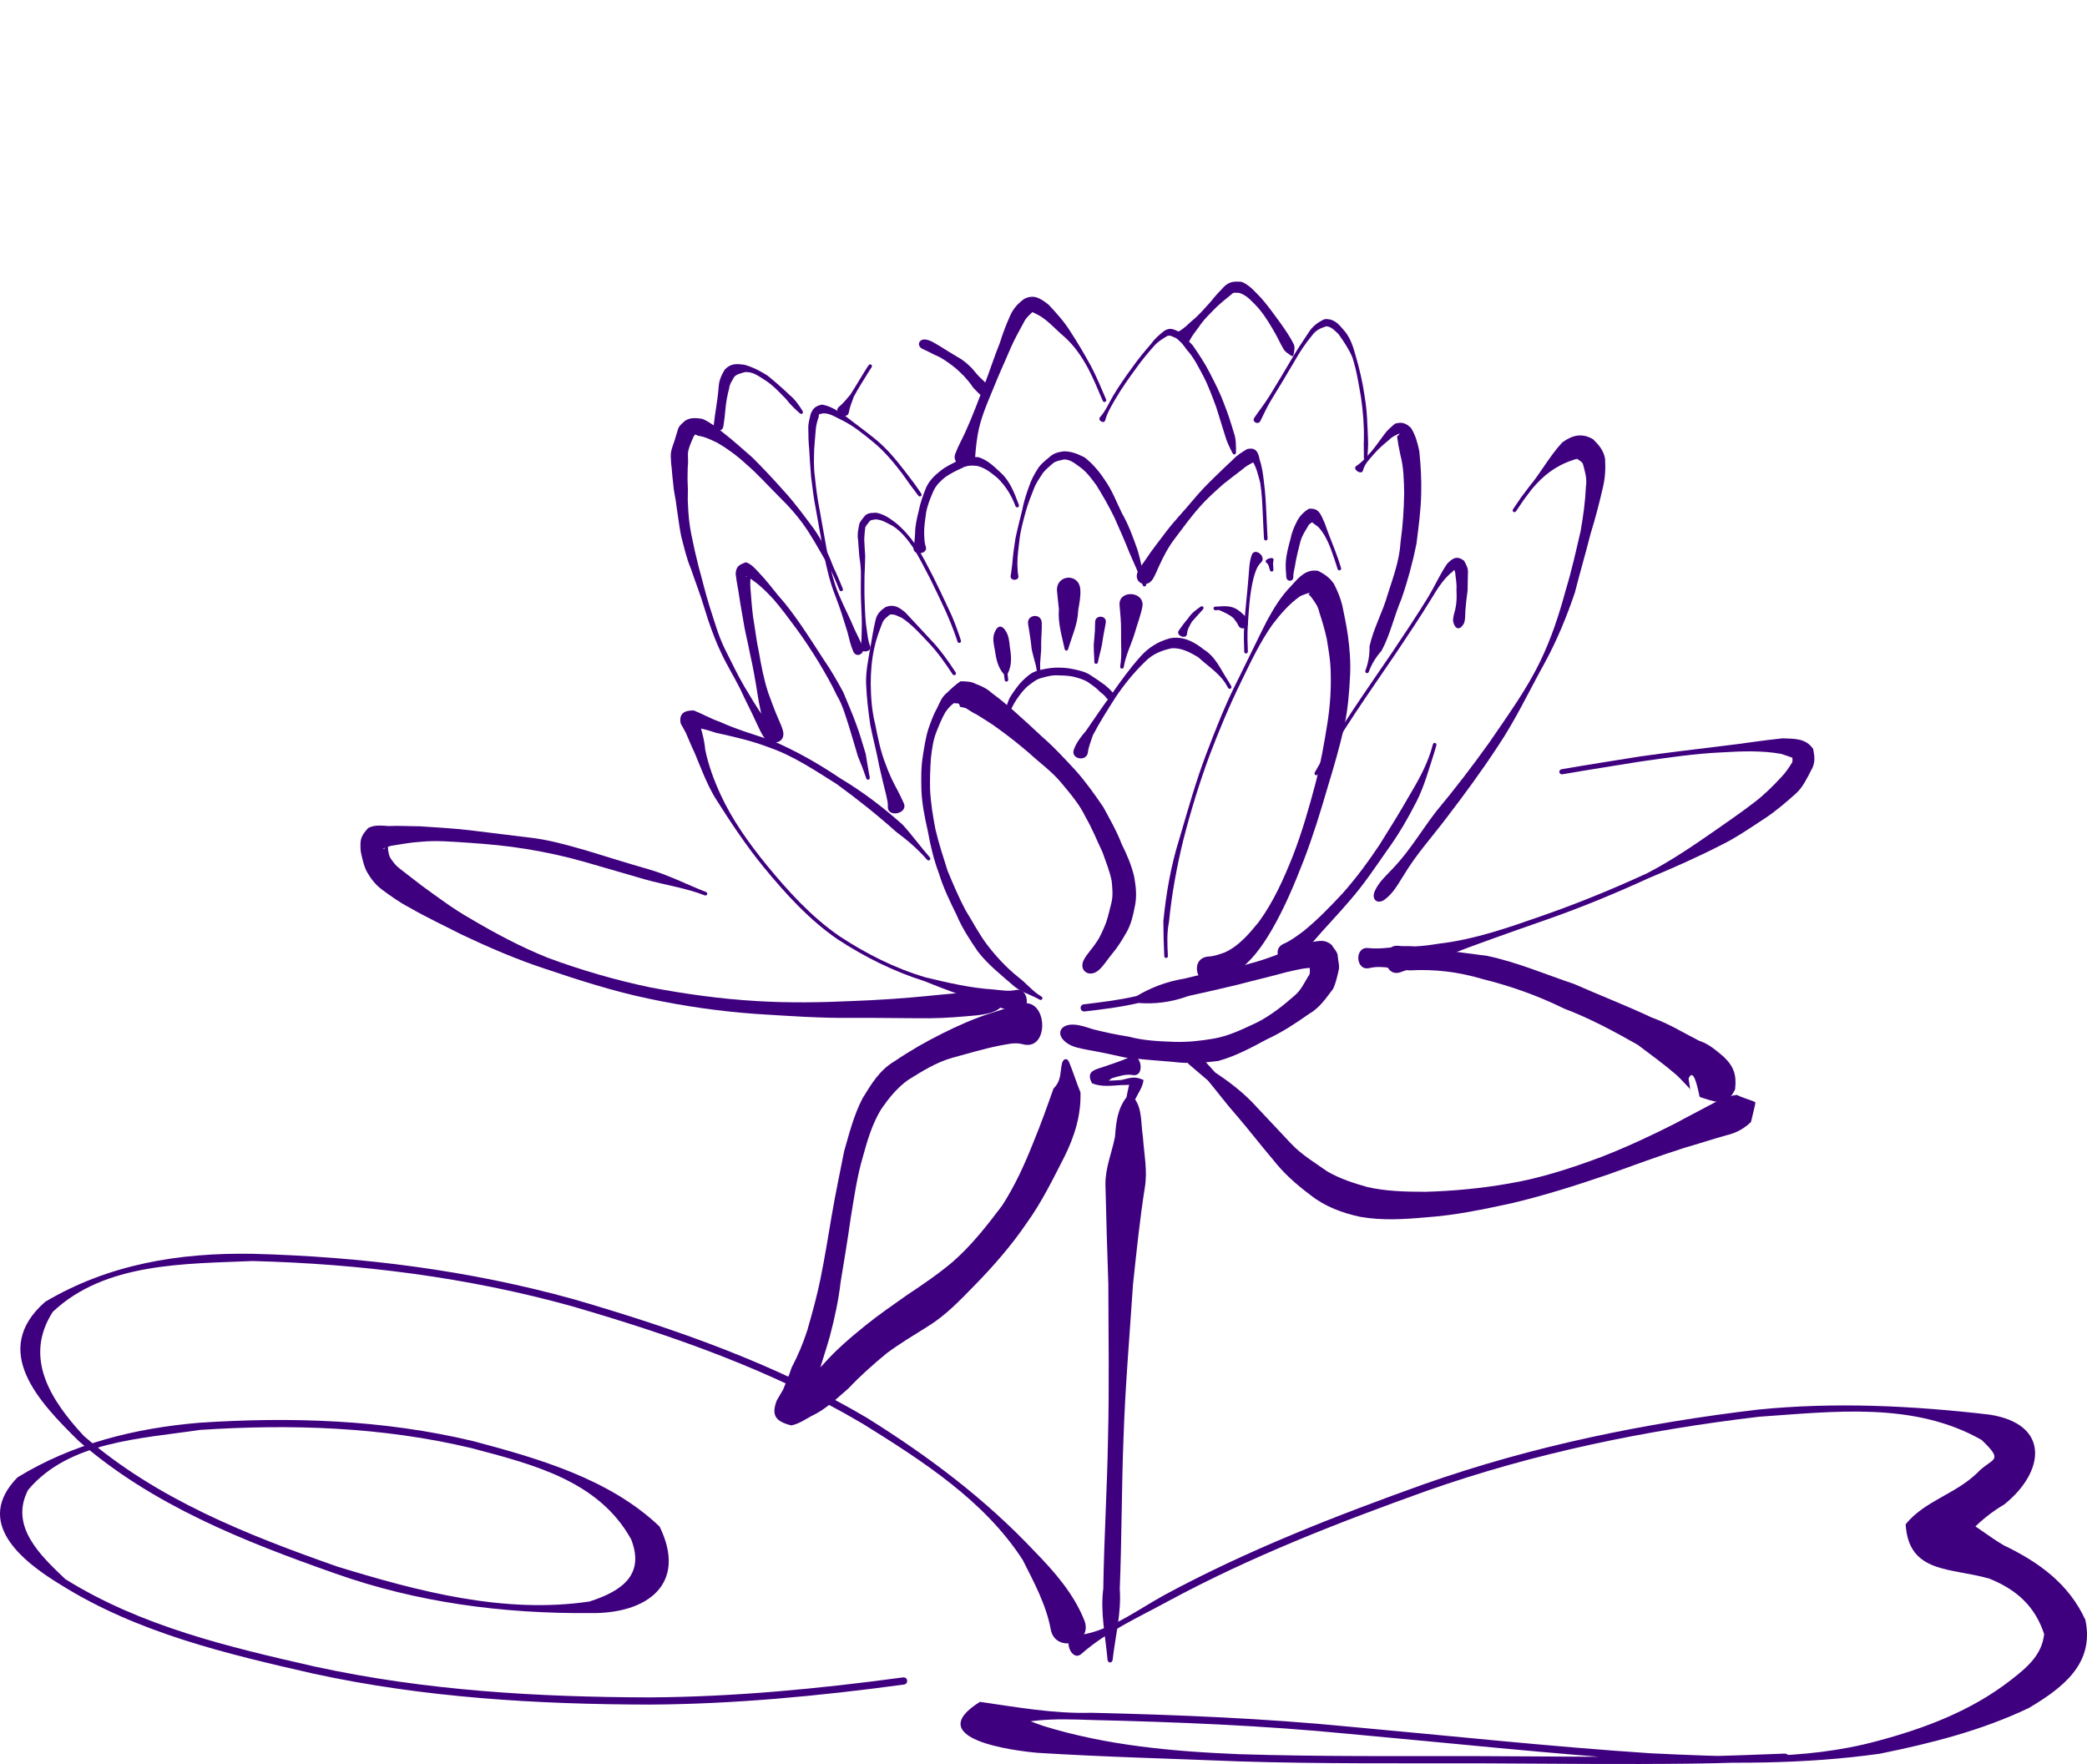 <?xml version="1.0"?><svg width="827.586" height="699.475" xmlns="http://www.w3.org/2000/svg">
 <g>
  <title>Layer 1</title>
  <path id="path2637" d="m405.526,414.057c-3.176,-0.871 -6.353,0.103 -9.532,0.634c-6.187,1.252 -12.217,3.098 -18.306,4.735c-6.473,1.817 -12.068,5.382 -17.73,8.897c-4.366,3.198 -7.591,7.212 -10.588,11.599c-3.478,5.712 -5.39,12.164 -7.147,18.567c-2.374,8.005 -3.526,16.305 -4.887,24.529c-1.166,8.467 -2.618,16.876 -3.983,25.303c-0.846,7.305 -2.412,14.468 -4.28,21.57c-1.569,5.547 -3.45,11.003 -5.024,16.558c-1.393,2.964 -2.655,6.022 -3.966,8.941c-0.573,1.818 -1.485,3.524 -2.221,5.207c1.819,-4.477 -0.651,-6.171 -5.286,-7.528c-0.235,0.579 2.403,-1.202 3.116,-1.559c3.825,-3.471 7.584,-7.001 11.046,-10.827c4.93,-5.556 10.617,-10.386 16.378,-15.048c5.303,-4.283 10.953,-8.158 16.507,-12.087c6.233,-4.124 12.406,-8.339 18.135,-13.157c7.539,-6.605 13.629,-14.392 19.629,-22.345c5.038,-7.791 8.856,-16.183 12.272,-24.778c2.952,-7.117 5.539,-14.368 8.101,-21.631c3.239,-3.192 2.542,-6.532 3.372,-9.978c0.473,-1.965 2.046,-2.331 2.819,-0.465l0,0c1.603,3.868 2.84,7.956 4.503,11.955c0.273,9.166 -2.378,17.556 -6.468,25.725c-4.565,8.911 -8.989,17.99 -14.87,26.123c-6.031,8.875 -13.167,17.047 -20.668,24.708c-5.756,5.905 -11.457,11.912 -18.538,16.26c-5.471,3.416 -11.017,6.747 -16.225,10.585c-5.334,4.404 -10.472,8.925 -15.208,13.962c-4.642,3.977 -9.016,8.389 -14.705,10.974c-2.549,1.446 -5.103,3.17 -8.002,3.725c-6.476,-1.612 -7.894,-4.145 -5.769,-9.859c0.782,-1.338 1.637,-2.863 2.495,-4.269c1.126,-2.844 2.479,-5.724 3.383,-8.722c2.529,-4.83 4.628,-9.787 6.29,-14.986c1.937,-6.806 3.856,-13.604 5.239,-20.548c1.67,-8.321 3.048,-16.692 4.446,-25.067c1.446,-8.458 3.223,-16.841 4.881,-25.256c2.047,-7.129 3.844,-14.314 7.28,-20.943c3.464,-5.689 6.811,-11.316 12.751,-14.771c6.102,-4.144 12.432,-7.766 19.041,-11.052c6.079,-3.053 12.264,-5.795 18.757,-7.879c4.023,-1.355 8.084,-2.568 12.153,-3.757c10.843,-3.166 11.703,18.942 0.809,15.955z" stroke-width="1px" fill-rule="nonzero" fill="#3f007f"/>
  <path id="path2639" d="m425.735,406.285c2.568,0.103 5.131,1.046 7.614,1.826c4.735,1.226 9.489,2.198 14.321,2.966c5.825,1.563 11.878,1.824 17.847,2.044c5.37,0.177 10.595,-0.386 15.853,-1.299c6.194,-1.067 11.787,-3.92 17.427,-6.556c5.349,-2.814 9.99,-6.45 14.488,-10.425c2.558,-2.093 3.904,-5.068 5.463,-7.668c1.093,-1.109 0.481,-2.553 0.701,-3.72c-0.024,-0.502 -0.202,-0.828 -0.321,-1.32c-0.188,-0.368 0.279,0.777 0.419,1.166c0.524,0.309 1.172,0.328 1.758,0.492c-3.701,-0.172 -7.471,0.887 -11.1,1.675c-6.527,1.806 -13.125,3.322 -19.676,5.066c-6.414,1.517 -12.824,3.02 -19.266,4.408c-6.658,2.454 -13.213,3.263 -19.845,2.78c-6.992,1.642 -14.12,2.498 -21.24,3.343c-2.007,0.239 -2.325,-2.601 -0.318,-2.839l0,0c7.01,-0.832 14.03,-1.672 20.915,-3.288c5.603,-3.335 11.9,-5.746 18.794,-6.872c6.401,-1.626 12.873,-2.862 19.343,-4.239c6.469,-1.504 12.799,-3.336 18.956,-5.845c4.044,-1.55 8.11,-3.041 12.201,-4.414c3.217,-0.469 5.249,-1.179 8.042,1.142c0.818,1.524 2.45,2.816 2.383,4.699c0.144,1.618 0.676,3.202 0.436,4.899c-0.604,2.662 -1.139,5.339 -2.323,7.825c-2.801,3.674 -5.308,7.517 -9.465,9.874c-5.349,3.766 -10.836,7.391 -16.8,10.126c-6.208,3.335 -12.453,6.701 -19.288,8.577c-5.97,0.768 -11.908,1.136 -17.919,0.351c-6.299,-0.483 -12.65,-1.021 -18.967,-1.719c-4.878,-1.103 -9.755,-2.15 -14.685,-3.005c-3.001,-0.641 -6.055,-0.992 -8.586,-2.864c-4.393,-3.249 -2.621,-7.405 2.838,-7.186z" stroke-width="1px" fill-rule="nonzero" fill="#3f007f"/>
  <path id="path2647" d="m542.557,375.936c5.869,0.66 10.866,-0.874 16.859,-0.72c10.114,1.196 20.203,2.437 30.287,3.81c11.9,2.497 23.072,7.328 34.559,11.175c10.216,4.518 20.643,8.531 30.749,13.292c6.622,2.343 12.581,6.064 18.817,9.227c3.774,1.18 6.651,3.781 9.621,6.255c4.076,3.86 5.256,7.291 4.586,13.027c-3.231,6.416 -6.214,5.495 -12.7,3.415c-1.924,-0.617 -1.204,-0.32 -1.737,-2.269l0,0c-0.319,-1.168 -2.041,-10.296 -4.003,-5.434c0.077,0.724 1.203,7.835 0.674,4.204c-1.83,-1.849 -3.543,-3.908 -5.491,-5.678c-4.933,-4.225 -10.142,-8.053 -15.349,-11.942c-9.45,-5.349 -18.977,-10.515 -29.177,-14.351c-10.357,-5.129 -21.278,-8.982 -32.496,-11.765c-9.427,-2.806 -18.856,-3.948 -28.728,-3.405c-5.7,-0.206 -10.511,-2.198 -16.04,-0.902c-5.473,1.283 -6.017,-8.568 -0.431,-7.939z" stroke-width="1px" fill-rule="nonzero" fill="#3f007f"/>
  <path id="path2679" d="m429.942,380.307c1.313,-2.3 3.235,-4.211 4.703,-6.492c1.75,-2.444 2.852,-5.213 3.965,-7.977c0.883,-2.641 1.476,-5.351 2.16,-8.056c0.637,-2.842 0.336,-5.673 0.04,-8.53c-0.77,-3.876 -2.281,-7.534 -3.586,-11.249c-2.24,-4.726 -4.151,-9.56 -6.788,-14.092c-2.408,-5.062 -6.138,-9.333 -9.694,-13.62c-3.718,-4.473 -8.495,-7.831 -12.724,-11.75c-3.938,-3.36 -7.976,-6.587 -12.18,-9.604c-2.686,-2.055 -5.642,-3.71 -8.462,-5.553c-1.586,-0.712 -2.954,-1.74 -4.445,-2.616c-0.756,-0.181 -1.493,-0.336 -2.243,-0.505c-0.415,-1.986 -0.948,-1.094 -2.384,-1.471c-1.397,0.938 -2.443,2.244 -3.413,3.6c-1.422,2.463 -2.475,5.099 -3.518,7.727c-1.342,3.282 -1.786,6.823 -2.206,10.323c-0.305,4.211 -0.46,8.486 -0.345,12.712c0.27,5.262 1.115,10.493 2.116,15.664c1.291,5.586 3.116,11.014 4.824,16.48c2.211,5.317 4.435,10.587 7.14,15.677c2.88,4.579 5.289,9.409 8.591,13.714c3.571,4.677 7.708,9.094 12.301,12.78c3.286,2.448 5.618,5.636 9.18,7.68c0.876,0.502 0.164,1.742 -0.711,1.238l0,0c-3.626,-2.083 -7.817,-3.026 -10.917,-5.991c-4.738,-4.123 -9.668,-8.021 -13.545,-13.031c-3.182,-4.63 -6.291,-9.37 -8.479,-14.567c-2.592,-5.308 -5.233,-10.67 -6.953,-16.33c-2.07,-5.501 -3.445,-11.232 -4.471,-17.014c-1.203,-5.357 -2.315,-10.702 -2.52,-16.21c-0.109,-4.432 -0.174,-8.804 0.525,-13.205c0.588,-3.734 1.122,-7.438 2.258,-11.064c1.007,-2.863 2.019,-5.734 3.528,-8.383c1.03,-2.14 1.808,-4.292 3.787,-5.838c1.719,-1.669 3.407,-3.275 5.398,-4.599c2.13,0.043 4.168,0.005 6.113,1.061c2.298,0.86 4.413,1.834 6.222,3.539c2.968,2.119 5.733,4.478 8.506,6.853c3.985,3.54 7.932,7.115 11.805,10.778c4.618,3.987 8.733,8.554 12.902,13.009c4.075,4.564 7.605,9.514 11.038,14.566c2.63,4.829 5.392,9.644 7.352,14.79c2.076,4.115 3.887,8.385 4.94,12.886c0.709,4.002 1.157,7.935 0.216,11.977c-0.661,3.496 -1.448,6.892 -3.229,10.025c-1.725,3.047 -3.576,6.036 -5.852,8.736c-1.754,2.051 -3.171,4.525 -5.132,6.261c-3.838,3.396 -8.353,0.121 -5.813,-4.329z" stroke-width="1px" fill-rule="nonzero" fill="#3f007f"/>
  <path id="path2687" d="m479.344,379.285c2.137,-0.107 4.205,-0.879 6.285,-1.609c5.65,-2.536 9.703,-7.41 13.537,-12.098c5.831,-7.987 9.847,-17.012 13.495,-26.148c3.637,-9.376 6.407,-19.048 8.98,-28.758c2.049,-7.92 3.482,-15.969 4.753,-24.043c0.992,-6.339 1.465,-12.755 1.3,-19.168c0.001,-4.805 -0.805,-9.51 -1.596,-14.226c-0.768,-3.598 -1.851,-7.125 -2.982,-10.611c-0.434,-2.103 -1.604,-3.736 -2.832,-5.408c-0.366,-0.616 -0.955,-1.068 -1.433,-1.601c2.083,-1.401 -2.633,0.471 -3.237,0.758c-4.385,3.058 -7.836,7.097 -11.058,11.323c-4.906,6.964 -8.54,14.644 -12.236,22.284c-4.733,9.648 -8.889,19.552 -12.69,29.6c-4.042,10.922 -7.452,22.068 -10.354,33.343c-2.621,10.723 -4.645,21.598 -5.711,32.588c-0.909,4.488 -0.68,9.023 -0.45,13.555c0.051,1.009 -1.377,1.081 -1.427,0.072l0,0c-0.232,-4.614 -0.331,-9.226 -0.366,-13.847c1.097,-11.126 3.013,-22.112 6.377,-32.804c3.315,-11.205 6.432,-22.48 10.595,-33.413c3.817,-10.089 7.762,-20.141 12.692,-29.749c3.823,-7.666 7.482,-15.414 11.351,-23.052c2.725,-5.077 5.737,-9.975 9.812,-14.093c2.916,-3.244 5.722,-6.627 10.533,-5.823c2.601,1.32 4.627,2.709 6.308,5.203c1.372,2.726 2.557,5.502 3.283,8.49c0.829,3.922 1.623,7.855 2.212,11.824c0.709,5.192 1.143,10.425 0.892,15.674c-0.311,6.826 -0.865,13.64 -2.301,20.338c-1.777,8.153 -4.149,16.157 -6.567,24.14c-2.858,9.811 -5.851,19.56 -9.524,29.106c-3.703,9.54 -7.679,19.029 -12.837,27.887c-3.746,6.378 -7.95,12.282 -14.118,16.554c-2.684,1.723 -5.517,3.718 -8.611,4.273c-7.491,1.342 -9.676,-10.183 -2.075,-10.561z" stroke-width="1px" fill-rule="nonzero" fill="#3f007f"/>
  <path id="path2689" d="m508.974,374.275c2.729,-1.193 5.281,-3.089 7.695,-4.879c5.741,-4.595 10.848,-9.917 15.849,-15.29c5.3,-5.979 10.044,-12.4 14.466,-19.044c3.961,-6.3 7.885,-12.596 11.57,-19.06c3.411,-5.727 6.688,-11.446 8.771,-17.835c0.294,-1.006 0.588,-2.013 0.882,-3.019c0.283,-0.97 1.654,-0.569 1.371,0.4l0,0c-0.298,1.021 -0.597,2.041 -0.895,3.062c-2.1,6.437 -3.864,13.091 -6.92,19.123c-3.433,6.722 -7.232,13.341 -11.703,19.428c-4.664,6.666 -9.176,13.466 -14.534,19.607c-4.824,5.723 -10.066,11.068 -14.919,16.763c-2.312,2.785 -4.5,5.695 -7.149,8.177c-4.48,4.197 -10.109,-4.975 -4.484,-7.433z" stroke-width="1px" fill-rule="nonzero" fill="#3f007f"/>
  <path id="path2691" d="m576.277,246.603c-0.322,-1.336 0.396,-3.344 0.784,-4.898c0.592,-2.536 0.634,-5.104 0.499,-7.685c0.164,-2.117 -0.21,-4.211 -0.447,-6.3c0.098,-0.701 -0.551,-1.95 -0.625,-2.213c1.845,1.148 0.019,-0.099 -0.173,0.899c-3.746,2.873 -6.268,6.954 -8.671,10.944c-4.529,7.402 -9.366,14.607 -14.189,21.817c-5.345,7.869 -10.79,15.666 -16.045,23.596c-5.25,7.885 -10.2,15.963 -14.802,24.242c-0.491,0.883 -1.739,0.189 -1.249,-0.694l0,0c4.621,-8.312 9.589,-16.421 14.861,-24.338c5.255,-7.93 10.701,-15.73 16.048,-23.6c4.81,-7.192 9.635,-14.378 14.152,-21.76c2.582,-4.285 4.589,-8.89 7.408,-13.025c2.214,-2.304 3.879,-3.368 6.722,-1.26c0.874,1.621 1.752,3.004 1.545,5.048c-0.019,2.275 -0.126,4.544 -0.125,6.819c-0.4,2.697 -0.69,5.388 -0.892,8.105c-0.096,1.757 0.051,3.971 -0.801,5.311c-1.566,2.462 -3.316,1.828 -4,-1.008z" stroke-width="1px" fill-rule="nonzero" fill="#3f007f"/>
  <path id="path2693" d="m545.167,353.33c1.694,-3.776 4.799,-6.389 7.552,-9.357c6.424,-6.817 11.148,-14.94 16.868,-22.32c7.404,-8.884 14.436,-18.051 21.146,-27.468c7.103,-10.429 14.647,-20.727 20.111,-32.132c4.365,-9.02 7.457,-18.507 10.056,-28.155c2.357,-7.681 4.071,-15.536 5.894,-23.356c1.024,-5.839 1.827,-11.695 2.093,-17.617c0.52,-3.138 -0.416,-6.057 -1.191,-8.941c-0.42,-0.996 -1.37,-1.324 -2.139,-1.926c-0.1,-0.338 -1.393,0.298 -1.999,0.427c-6.742,2.244 -11.654,6.106 -16.152,11.504c-4.203,5.576 -2.113,2.665 -6.248,8.751c-0.568,0.835 -1.75,0.032 -1.182,-0.803l0,0c4.19,-6.162 2.072,-3.213 6.332,-8.863c4.756,-5.705 8.195,-12.254 13.214,-17.66c3.968,-2.881 7.84,-3.834 12.216,-1.227c2.274,2.222 4.186,4.485 4.746,7.755c0.228,4.066 0.025,7.913 -0.998,11.894c-1.359,5.946 -2.906,11.838 -4.713,17.672c-1.984,7.856 -4.288,15.628 -6.274,23.482c-3.239,9.609 -7.13,19.011 -11.986,27.925c-6.186,11.144 -11.591,22.737 -18.761,33.333c-6.38,9.739 -13.292,19.078 -20.355,28.329c-5.647,7.433 -11.933,14.404 -16.739,22.444c-2.228,3.468 -4.103,7.103 -7.485,9.62c-2.948,2.194 -5.511,0.042 -4.006,-3.311z" stroke-width="1px" fill-rule="nonzero" fill="#3f007f"/>
  <path id="path2699" d="m402.594,401.422c-3.286,-1.065 -6.566,-2.09 -9.898,-3.025c-8.9,-2.636 -17.569,-5.916 -26.187,-9.362c-12.249,-3.887 -23.658,-9.562 -34.377,-16.588c-11.339,-7.809 -20.579,-18.003 -29.268,-28.566c-7.128,-8.732 -13.345,-18.131 -19.358,-27.646c-3.32,-5.591 -5.544,-11.691 -8.038,-17.664c-1.263,-2.635 -2.351,-5.351 -3.525,-8.028c-0.655,-1.248 -1.308,-2.444 -2.017,-3.662c-0.797,-4.036 1.586,-5.264 5.226,-5.155c3.482,1.377 6.717,3.283 10.263,4.489c6.562,2.971 13.494,5.051 20.332,7.285c9.667,4.073 18.816,9.302 27.508,15.161c8.86,5.28 17.005,11.501 24.688,18.355c3.788,4.169 7.054,8.703 10.769,12.957c0.664,0.761 -0.412,1.701 -1.076,0.94l0,0c-3.687,-4.224 -7.748,-7.699 -12.243,-11.045c-7.518,-6.732 -15.444,-13.02 -23.597,-18.964c-8.693,-5.442 -17.25,-11.265 -27.038,-14.611c-6.752,-2.585 -13.793,-4.175 -20.849,-5.711c-3.182,-1.112 -6.509,-2.006 -9.882,-2.228c0.969,-0.703 3.434,-1.38 2.66,-3.692c0.338,1.015 0.617,2.513 1.114,3.629c0.863,2.934 1.616,5.92 1.854,8.988c1.244,6.156 3.446,12.043 6.061,17.753c4.688,10.175 11.215,19.255 18.251,27.942c8.596,10.453 17.733,20.546 28.949,28.279c10.592,6.949 21.876,12.676 34.069,16.291c8.821,2.128 17.758,4.225 26.835,4.795c2.941,0.275 6.02,0.851 8.925,0.251c6.117,-1.263 5.79,10.758 -0.151,8.832z" stroke-width="1px" fill-rule="nonzero" fill="#3f007f"/>
  <path id="path2725" d="m394.548,400.934c-2.283,1.051 -4.826,1.389 -7.329,1.688c-6.145,0.565 -12.294,1.092 -18.472,1.144c-10.181,0.01 -20.363,-0.199 -30.546,-0.152c-12.909,0.178 -25.745,-0.783 -38.618,-1.582c-14.317,-1.027 -28.488,-3.083 -42.521,-6.067c-14.069,-2.966 -27.727,-7.352 -41.323,-11.953c-11.25,-3.716 -22.103,-8.431 -32.801,-13.483c-6.904,-3.555 -13.992,-6.835 -20.716,-10.738c-3.825,-1.97 -7.341,-4.529 -10.798,-7.077c-2.538,-1.892 -4.353,-4.249 -5.891,-6.953c-1.173,-2.136 -1.666,-4.482 -2.207,-6.816c-0.423,-1.571 -0.417,-3.14 -0.364,-4.742c0.098,-2.571 1.442,-4.048 3.034,-5.876c2.637,-1.35 5.308,-0.952 8.116,-0.771c4.141,-0.193 8.288,0.088 12.435,0.091c6.551,0.455 13.098,0.79 19.623,1.555c7.677,0.888 15.333,1.925 23.009,2.831c8.01,0.795 15.742,3.053 23.453,5.246c8.13,2.502 16.256,5.028 24.432,7.38c7.945,2.252 15.23,6.053 22.893,9.041c0.941,0.367 0.422,1.698 -0.519,1.331l0,0c-7.671,-2.992 -15.631,-4.069 -23.553,-6.287c-8.17,-2.365 -16.331,-4.711 -24.493,-7.1c-7.518,-2.132 -15.143,-3.771 -22.86,-5.019c-7.563,-1.24 -15.169,-1.936 -22.814,-2.453c-6.328,-0.407 -12.657,-1 -18.992,-0.37c-3.991,0.242 -7.892,0.976 -11.829,1.625c-0.34,0.102 -4.726,1.498 -2.41,1.076c0.243,-0.4 1.299,-1.58 1.121,-1.802c0.027,0.224 0.346,1.644 0.278,2.329c0.227,1.174 0.345,2.356 1.02,3.377c0.995,1.358 1.92,2.739 3.29,3.764c3.087,2.489 6.29,4.847 9.428,7.282c6.111,4.425 12.122,8.951 18.697,12.687c9.948,5.882 20.167,11.361 30.913,15.653c13.25,4.916 26.877,8.868 40.715,11.753c13.856,2.614 27.868,4.567 41.95,5.392c12.704,0.786 25.449,0.595 38.16,-0.002c10.076,-0.381 20.151,-1.031 30.179,-2.043c6.002,-0.65 12.014,-1.064 18.011,-1.737c2.459,-0.193 4.992,-0.465 7.341,0.347c5.008,1.731 5.771,5.216 0.958,7.431z" stroke-width="1px" fill-rule="nonzero" fill="#3f007f"/>
  <path id="path2731" d="m425.824,297.247c0.991,-2.774 2.789,-5.112 4.717,-7.31c3.354,-4.912 6.721,-9.826 10.235,-14.628c3.491,-5.105 7.132,-10.081 11.233,-14.714c3.281,-3.774 7.241,-6.272 12.048,-7.518c5.081,-0.895 9.368,1.348 13.229,4.407c4.84,3.003 6.753,8.01 9.721,12.476c0.404,0.69 0.808,1.38 1.213,2.071c0.51,0.871 -0.724,1.593 -1.234,0.721l0,0c-0.389,-0.667 -0.779,-1.335 -1.169,-2.002c-2.693,-4.059 -7.136,-6.862 -10.687,-10.162c-3.231,-1.908 -6.459,-3.679 -10.318,-3.554c-4.151,0.814 -7.784,2.296 -10.839,5.436c-4.35,4.215 -8.178,8.927 -11.559,13.955c-3.143,4.968 -6.342,9.898 -9.039,15.131c-0.706,2.235 -1.691,4.39 -1.961,6.707c-0.465,3.991 -6.941,2.767 -5.59,-1.016z" stroke-width="1px" fill-rule="nonzero" fill="#3f007f"/>
  <path id="path2737" d="m438.632,276.621c-0.602,-0.934 -1.695,-1.654 -2.572,-2.41c-1.401,-1.572 -3.199,-2.68 -4.89,-3.894c-1.803,-1.034 -3.81,-1.55 -5.808,-2.055c-2.259,-0.43 -4.535,-0.438 -6.817,-0.488c-2.163,0.051 -4.211,0.682 -6.267,1.266c-1.879,0.668 -3.354,2.003 -4.914,3.185c-1.7,1.531 -3.044,3.382 -4.325,5.258c-1.213,1.741 -2.013,3.695 -2.942,5.6c-0.145,0.294 -0.291,0.588 -0.436,0.882c-0.448,0.905 -1.557,0.524 -1.351,-0.465l0,0c0.068,-0.325 0.136,-0.65 0.204,-0.975c0.545,-2.233 1.086,-4.518 2.284,-6.502c1.382,-2.071 2.771,-4.152 4.527,-5.952c1.794,-1.725 3.5,-3.395 5.991,-4.076c2.337,-0.697 4.707,-1.111 7.152,-1.25c2.519,-0.048 5.033,0.066 7.494,0.665c2.374,0.515 4.692,1.052 6.722,2.477c1.858,1.232 3.723,2.44 5.5,3.779c1.113,0.965 2.216,1.884 3.12,3.043c1.429,1.832 -1.413,3.865 -2.672,1.912z" stroke-width="1px" fill-rule="nonzero" fill="#3f007f"/>
  <path id="path2741" d="m352.073,319.812c0.096,-1.524 -0.369,-3.032 -0.664,-4.519c-1.008,-3.85 -1.851,-7.74 -2.779,-11.628c-0.983,-5.418 -2.442,-10.737 -3.521,-16.143c-0.778,-5.406 -1.443,-10.797 -1.654,-16.265c-0.208,-4.955 0.887,-9.806 1.711,-14.656c0.601,-3.472 1.121,-6.952 1.951,-10.37c0.495,-2.696 1.977,-4.146 4.133,-5.557c3.294,-1.22 5.401,0.182 7.864,2.294c3.236,3.507 6.5,7.007 9.765,10.5c3.857,3.972 7.026,8.503 10.06,13.112c0.556,0.844 -0.638,1.629 -1.193,0.785l0,0c-2.99,-4.542 -6.109,-9.008 -9.911,-12.922c-3.165,-3.386 -6.301,-6.854 -10.187,-9.434c-1.62,-0.655 -2.965,-1.637 -4.787,-1.302c-1.195,1.058 -2.444,1.783 -3.024,3.441c-1.226,3.197 -2.433,6.387 -3.133,9.755c-1.044,4.693 -1.422,9.504 -1.419,14.307c0.071,5.333 0.436,10.749 1.759,15.926c1.062,5.324 2.099,10.736 4.113,15.787c1.316,3.728 2.972,7.22 4.867,10.67c0.854,1.616 1.653,3.249 2.376,4.927c1.806,4.194 -6.614,5.849 -6.327,1.292z" stroke-width="1px" fill-rule="nonzero" fill="#3f007f"/>
  <path id="path2749" d="m304.12,291.912c-0.753,-1.601 -1,-3.407 -1.386,-5.123c-0.865,-3.675 -1.674,-7.34 -2.264,-11.075c-0.859,-5.46 -1.79,-10.914 -3.022,-16.304c-0.889,-4.743 -2.163,-9.417 -2.853,-14.193c-0.692,-3.756 -1.309,-7.522 -1.864,-11.301c-0.403,-2.101 -0.764,-4.175 -1.003,-6.297c0.095,-3.052 1.455,-3.737 4.08,-4.661c2.251,0.744 3.721,2.61 5.304,4.283c2.654,2.772 4.988,5.819 7.398,8.8c3.348,3.695 6.252,7.692 9.096,11.783c3.113,4.52 6.057,9.148 9.042,13.75c2.89,4.096 5.292,8.456 7.716,12.829c1.707,4.282 3.632,8.456 5.178,12.807c1.443,3.867 2.553,7.84 3.761,11.782c0.515,3.092 0.979,6.184 1.584,9.259c0.195,0.991 -1.058,1.325 -1.381,0.368l0,0c-0.996,-2.953 -2.094,-5.851 -3.318,-8.724c-1.106,-3.927 -2.341,-7.815 -3.493,-11.73c-1.403,-4.239 -2.536,-8.622 -4.882,-12.466c-2.06,-4.455 -4.561,-8.71 -7.059,-12.931c-2.84,-4.64 -5.815,-9.201 -9.045,-13.582c-2.917,-3.934 -5.81,-7.877 -9.008,-11.579c-2.504,-2.702 -5.08,-5.336 -8.119,-7.444c-0.459,-0.303 -3.122,-2.392 -2.725,-1.386c0.154,-0.108 2.673,-1.684 1.852,-1.168c-0.095,1.911 -0.308,3.839 -0.112,5.759c0.304,3.743 0.545,7.479 1.023,11.207c0.822,4.701 1.313,9.463 2.343,14.132c0.923,5.369 1.943,10.76 3.656,15.939c1.258,3.441 2.492,6.898 3.961,10.25c0.687,1.627 1.487,3.233 1.919,4.954c1.153,4.598 -4.361,6.351 -6.379,2.062z" stroke-width="1px" fill-rule="nonzero" fill="#3f007f"/>
  <path id="path2751" d="m303.09,292.527c-1.33,-1.8 -2.191,-3.956 -3.174,-5.987c-2.003,-4.52 -4.371,-8.844 -6.397,-13.363c-2.556,-5.091 -5.597,-9.918 -7.927,-15.119c-2.531,-5.453 -4.515,-11.122 -6.253,-16.869c-1.537,-5.262 -3.571,-10.331 -5.307,-15.523c-1.811,-4.24 -2.782,-8.761 -3.948,-13.201c-0.78,-3.892 -1.207,-7.832 -1.828,-11.75c-0.256,-2.866 -1.067,-5.569 -1.251,-8.433c-0.289,-2.322 -0.496,-4.633 -0.682,-6.967c-0.258,-1.493 -0.239,-3.014 -0.344,-4.509c-0.033,-2.128 0.849,-4.095 1.493,-6.056c0.42,-1.386 0.817,-2.713 1.23,-4.05c0.376,-1.831 1.712,-2.704 2.988,-3.881c2.137,-1.364 4.406,-1.092 6.797,-0.743c3.161,1.333 5.79,3.521 8.46,5.632c3.913,3.009 7.515,6.392 11.274,9.584c4.341,4.294 8.515,8.779 12.577,13.343c4.296,4.657 8.008,9.814 11.819,14.878c3.442,4.832 5.93,10.204 8.027,15.726c1.294,2.677 2.432,5.424 3.558,8.174c0.383,0.935 -0.939,1.476 -1.322,0.541l0,0c-1.116,-2.725 -2.243,-5.446 -3.525,-8.099c-2.921,-4.987 -5.634,-10.07 -8.76,-14.936c-3.392,-5.299 -7.448,-9.859 -11.936,-14.26c-4.266,-4.241 -8.249,-8.757 -12.834,-12.671c-3.467,-3.226 -7.29,-6.026 -11.375,-8.426c-2.47,-1.143 -4.921,-2.422 -7.66,-2.778c-0.495,-0.178 -0.805,-0.507 -1.187,-0.426c-0.161,0.214 -0.419,0.425 -0.544,0.725c-0.52,1.222 -1.081,2.421 -1.546,3.714c-0.384,1.245 -0.823,2.405 -0.723,3.766c0.007,1.527 0.175,3.088 -0.072,4.62c-0.037,2.233 -0.131,4.448 -0.022,6.679c0.252,2.822 -0.132,5.592 0.125,8.421c0.15,3.813 0.521,7.616 1.266,11.362c0.86,4.394 1.841,8.748 2.951,13.091c1.498,5.26 2.696,10.586 4.357,15.803c1.851,5.602 3.371,11.347 5.985,16.664c2.574,5.048 4.945,10.188 7.821,15.078c2.577,4.13 4.845,8.46 7.905,12.256c1.413,1.693 2.925,3.339 4.22,5.077c2.172,2.916 -2.076,5.837 -4.236,2.913z" stroke-width="1px" fill-rule="nonzero" fill="#3f007f"/>
  <path id="path2755" d="m338.386,258.39c-1.089,-2.465 -1.646,-5.111 -2.314,-7.698c-1.437,-4.712 -2.893,-9.429 -4.684,-14.021c-2.199,-5.467 -3.551,-11.192 -4.688,-16.957c-1.019,-5.814 -2.066,-11.624 -3.115,-17.433c-0.866,-4.398 -1.439,-8.84 -1.959,-13.286c-0.279,-3.647 -0.576,-7.294 -0.746,-10.95c-0.275,-2.663 -0.357,-5.362 -0.344,-8.037c-0.126,-2.024 0.511,-3.936 0.936,-5.884c0.972,-2.384 2.076,-3.161 4.49,-3.685c3.289,0.531 6.08,2.392 8.822,4.185c4.121,3.232 8.376,6.28 12.432,9.595c4.45,3.644 8.121,8.064 11.605,12.606c2.269,2.891 4.457,5.808 6.484,8.872c0.557,0.842 -0.542,1.629 -1.162,0.831l0,0c-2.239,-2.882 -4.355,-5.846 -6.456,-8.834c-3.416,-4.455 -7.012,-8.794 -11.374,-12.369c-3.972,-3.246 -7.989,-6.578 -12.64,-8.811c-2.402,-1.136 -4.633,-2.729 -7.373,-2.616c-0.478,0.376 -1.899,-0.129 -1.597,1.258c-0.558,1.657 -1.069,3.286 -1.204,5.046c-0.275,2.602 -0.389,5.226 -0.624,7.837c-0.113,3.616 -0.256,7.212 0.242,10.811c0.441,4.419 1.009,8.818 1.874,13.177c1.047,5.802 2.094,11.604 3.111,17.411c1.117,5.67 2.398,11.335 4.673,16.671c1.921,4.569 4.265,8.945 6.136,13.538c1.082,2.238 2.2,4.492 3.192,6.771c1.188,2.728 -2.515,4.694 -3.717,1.972z" stroke-width="1px" fill-rule="nonzero" fill="#3f007f"/>
  <path id="path2763" d="m341.284,256.586c0.399,-2.123 0.38,-4.309 0.417,-6.468c0.155,-3.542 -0.071,-7.099 -0.217,-10.647c-0.175,-3.671 -0.145,-7.346 -0.097,-11.02c0.102,-2.671 -0.237,-5.284 -0.634,-7.907c-0.212,-2.179 -0.305,-4.348 -0.483,-6.492c-0.387,-1.871 -0.001,-3.661 0.333,-5.489c0.135,-1.566 1.22,-2.493 2.057,-3.673c1.364,-1.706 2.809,-1.42 4.694,-1.589c3.007,0.494 5.412,2.169 7.783,3.963c3.051,2.515 5.638,5.45 7.884,8.69c2.596,4.042 4.754,8.341 6.965,12.598c2.137,4.26 4.164,8.575 6.172,12.897c1.788,3.562 3.097,7.282 4.408,11.025c0.158,0.496 0.317,0.991 0.475,1.487c0.308,0.962 -1.053,1.397 -1.361,0.435l0,0c-0.156,-0.489 -0.312,-0.978 -0.468,-1.467c-1.29,-3.687 -2.751,-7.308 -4.35,-10.878c-1.999,-4.303 -4.017,-8.599 -6.143,-12.84c-2.184,-4.204 -4.315,-8.45 -6.872,-12.444c-2.128,-3.079 -4.512,-6.032 -7.666,-8.109c-2.214,-1.157 -4.353,-2.579 -6.957,-2.718c-0.876,0.257 -1.812,0.015 -2.441,0.839c-0.57,0.787 -1.27,1.457 -1.668,2.355c-0.162,1.599 -0.364,3.197 -0.396,4.811c0.071,2.122 0.222,4.275 0.37,6.436c-0.054,2.696 -0.14,5.396 -0.274,8.093c-0.047,3.648 -0.077,7.297 0.096,10.942c0.146,3.534 0.225,7.091 0.838,10.575c0.291,2.077 0.489,4.226 1.297,6.17c1.029,2.472 -4.256,3.057 -3.762,0.425z" stroke-width="1px" fill-rule="nonzero" fill="#3f007f"/>
  <path id="path2765" d="m362.308,217.12c0.321,-1.84 0.441,-3.725 0.568,-5.589c0.007,-2.979 0.68,-5.853 1.387,-8.726c0.62,-3.248 1.746,-6.37 2.966,-9.432c1.336,-2.914 3.472,-4.919 5.927,-6.853c2.117,-1.65 4.555,-2.728 6.912,-3.971c2.581,-1.382 5.135,-1.446 7.921,-1.27c3.692,1.139 6.299,3.803 9.039,6.347c3.591,3.376 5.294,8.051 6.986,12.562c0.355,0.946 -0.984,1.447 -1.337,0.501l0,0c-1.619,-4.33 -3.926,-8.061 -7.281,-11.296c-2.443,-1.962 -4.885,-3.981 -8.025,-4.662c-2.152,-0.149 -3.918,-0.335 -5.906,0.882c-2.253,0.953 -4.4,2.103 -6.453,3.448c-1.962,1.592 -3.819,3.266 -4.859,5.644c-1.247,2.832 -2.413,5.654 -2.938,8.73c-0.375,2.702 -0.797,5.419 -0.758,8.157c0.081,1.701 0.06,3.487 0.638,5.098c1.146,3.199 -5.372,3.778 -4.787,0.43z" stroke-width="1px" fill-rule="nonzero" fill="#3f007f"/>
  <path id="path2767" d="m400.779,228.325c0.308,-1.617 0.395,-3.231 0.649,-4.859c0.267,-3.334 0.692,-6.608 1.231,-9.914c0.784,-3.771 1.746,-7.489 2.679,-11.224c0.584,-3.226 1.589,-6.348 2.711,-9.415c0.814,-2.461 1.982,-4.716 3.377,-6.885c1.129,-1.885 2.847,-3.218 4.488,-4.583c1.705,-1.667 3.537,-2.163 5.816,-2.471c3.067,-0.089 5.65,1.082 8.3,2.351c3.201,2.484 5.816,5.57 8.034,8.952c2.932,4.074 4.659,8.788 6.843,13.26c2.611,4.496 4.357,9.422 6.094,14.303c1.416,4.523 2.082,9.2 3.474,13.726c0.297,0.965 -1.068,1.385 -1.365,0.42l0,0c-1.381,-4.489 -3.476,-8.641 -5.305,-12.959c-1.835,-4.74 -3.943,-9.338 -5.987,-13.987c-2.084,-4.292 -4.484,-8.446 -6.98,-12.509c-2.058,-2.842 -4.135,-5.692 -7.078,-7.676c-1.789,-1.304 -3.473,-2.646 -5.777,-2.671c-1.478,0.366 -3.051,0.496 -4.357,1.464c-1.404,1.245 -2.868,2.392 -4.057,3.883c-1.284,1.988 -2.692,3.932 -3.553,6.166c-1.172,2.973 -2.357,5.921 -3.233,9.001c-0.98,3.664 -2.043,7.34 -2.486,11.117c-0.397,3.247 -0.848,6.499 -0.864,9.781c0.103,1.582 0.023,3.168 0.377,4.729c0.475,2.09 -3.432,2.105 -3.031,0z" stroke-width="1px" fill-rule="nonzero" fill="#3f007f"/>
  <path id="path2769" d="m436.225,165.406c2.168,-2.413 3.453,-5.472 5.068,-8.273c2.413,-4.086 5.16,-7.958 7.957,-11.786c2.253,-3.209 4.779,-6.201 7.341,-9.162c1.423,-2.052 3.28,-3.565 5.212,-5.079c2.319,-1.32 3.554,-0.513 5.732,0.429c1.861,1.731 3.645,3.555 5.406,5.36c2.423,3.544 4.821,7.074 6.759,10.917c2.094,4.082 4.189,8.116 5.746,12.445c1.492,3.686 2.688,7.475 3.81,11.289c0.953,2.503 0.861,5.212 0.868,7.784c0.002,1.01 -0.943,1.209 -1.395,0.306l0,0c-1.11,-2.212 -2.317,-4.54 -2.974,-7.042c-1.189,-3.715 -2.316,-7.449 -3.478,-11.169c-1.556,-4.148 -3.051,-8.365 -5.103,-12.29c-1.951,-3.582 -3.715,-7.363 -6.514,-10.377c-1.343,-1.832 -2.555,-3.704 -4.599,-4.834c-1.029,-0.327 -1.903,-1.092 -3.108,-0.73c-1.894,1.122 -3.777,2.252 -5.277,3.95c-2.55,2.913 -5.049,5.869 -7.273,9.045c-2.766,3.787 -5.484,7.616 -7.872,11.657c-1.63,2.827 -3.408,5.634 -4.271,8.8c-0.444,1.625 -3.161,0.013 -2.035,-1.24z" stroke-width="1px" fill-rule="nonzero" fill="#3f007f"/>
  <path id="path2771" d="m451.191,226.691c0.845,-1.866 2.209,-3.42 3.333,-5.129c2.439,-3.748 5.282,-7.193 7.934,-10.788c3.205,-4.217 6.909,-8.003 10.285,-12.074c2.895,-3.523 6.063,-6.79 9.342,-9.951c2.358,-2.327 4.776,-4.58 7.194,-6.847c1.492,-1.597 3.387,-2.674 5.2,-3.806c3.437,-0.889 4.507,1.144 5.013,4.137c0.981,2.901 1.387,5.899 1.72,8.955c0.581,4.356 0.793,8.748 0.986,13.135c0.119,3.065 0.303,6.127 0.457,9.191c0.051,1.009 -1.375,1.081 -1.426,0.072l0,0c-0.155,-3.067 -0.339,-6.132 -0.458,-9.2c-0.19,-4.323 -0.348,-8.666 -1.032,-12.944c-0.749,-2.702 -1.359,-5.625 -2.749,-8.028c-1.016,0.173 -1.574,-0.164 -0.337,0.057c-1.36,0.746 -2.732,1.473 -3.902,2.584c-2.603,1.95 -5.166,3.927 -7.705,5.96c-3.283,2.911 -6.569,5.82 -9.446,9.149c-3.476,3.875 -6.474,8.127 -9.628,12.265c-2.63,3.397 -4.599,7.152 -6.368,11.062c-0.84,1.717 -1.446,3.537 -2.467,5.144c-2.515,3.96 -7.882,1.33 -5.946,-2.944z" stroke-width="1px" fill-rule="nonzero" fill="#3f007f"/>
  <path id="path2773" d="m467.46,249.989c1.146,-1.63 2.29,-3.215 3.619,-4.703c1.27,-2.032 3.082,-3.402 5.02,-4.726c0.834,-0.57 1.567,0.375 0.886,1.121l0,0c-1.438,1.574 -2.893,3.168 -4.314,4.78c-0.846,1.548 -1.841,3.055 -1.972,4.85c-0.179,2.468 -4.662,0.702 -3.239,-1.322z" stroke-width="1px" fill-rule="nonzero" fill="#3f007f"/>
  <path id="path2777" d="m490.94,247.807c-0.431,-1.028 -1.202,-1.819 -1.835,-2.719c-1.676,-1.484 -3.691,-2.274 -5.687,-3.192c-0.471,0.026 -0.942,0.051 -1.413,0.076c-1.008,0.054 -1.078,-1.382 -0.069,-1.427l0,0c0.534,-0.024 1.067,-0.048 1.601,-0.072c2.941,-0.235 5.469,-0.153 7.972,1.852c1.319,1.089 2.594,2.09 3.187,3.778c0.967,2.751 -2.629,4.394 -3.756,1.704z" stroke-width="1px" fill-rule="nonzero" fill="#3f007f"/>
  <path id="path2783" d="m500.034,223.057c-1.739,1.643 -2.406,4.211 -3.034,6.512c-1.479,6.124 -1.822,12.52 -2.209,18.801c-0.209,3.32 -0.098,6.643 0.028,9.963c0.038,1.009 -1.39,1.063 -1.428,0.053l0,0c-0.126,-3.367 -0.238,-6.736 -0.026,-10.104c0.394,-6.376 1.194,-12.708 1.691,-19.068c0.303,-3.072 0.261,-6.26 1.331,-9.189c1.15,-3.149 6.084,0.728 3.647,3.032z" stroke-width="1px" fill-rule="nonzero" fill="#3f007f"/>
  <path id="path2785" d="m504.991,222.202c-0.32,1.205 -0.071,2.392 -0.025,3.599c0.038,1.01 -1.071,1.189 -1.409,0.237l0,0c-0.365,-1.029 -0.364,-2.16 -1.338,-2.883c-1.664,-1.236 3.305,-2.956 2.772,-0.953z" stroke-width="1px" fill-rule="nonzero" fill="#3f007f"/>
  <path id="path2787" d="m510.076,228.823c-0.15,-2.173 -0.357,-4.151 -0.167,-6.329c0.234,-3.035 1.088,-6.028 1.881,-8.97c0.488,-2.608 1.55,-4.967 2.766,-7.294c1.135,-1.938 2.541,-3.303 4.386,-4.465c4.154,-0.47 4.784,2.275 6.311,5.551c1.668,4.941 3.797,9.694 5.484,14.629c0.346,1.083 0.692,2.166 1.038,3.249c0.307,0.962 -1.053,1.397 -1.361,0.435l0,0c-0.343,-1.074 -0.686,-2.148 -1.029,-3.222c-1.63,-4.772 -3.157,-9.711 -6.661,-13.479c-0.67,-0.647 -3.802,-2.334 -1.795,-2.236c-0.65,0.524 -1.915,0.973 -2.306,2.085c-1.143,1.866 -2.331,3.717 -2.929,5.856c-0.724,2.768 -1.413,5.525 -1.934,8.323c-0.239,1.993 -0.926,3.872 -0.914,5.867c0.012,1.959 -2.635,1.954 -2.77,0z" stroke-width="1px" fill-rule="nonzero" fill="#3f007f"/>
  <path id="path2791" d="m497.369,165.695c1.85,-2.793 4.028,-5.45 5.835,-8.369c3.056,-4.906 5.998,-9.881 8.929,-14.863c2.083,-3.604 4.42,-7.047 6.725,-10.51c1.63,-2.602 3.717,-4.187 6.436,-5.402c3.462,-0.288 5.342,1.7 7.416,4.179c2.721,2.927 3.861,6.67 4.905,10.448c1.537,5.303 2.8,10.704 3.551,16.175c0.985,5.641 1.062,11.36 1.313,17.061c0.163,2.393 -0.159,4.761 -0.235,7.15c-0.032,1.01 -1.46,0.964 -1.428,-0.045l0,0c0.076,-2.373 -0.11,-4.717 0.017,-7.089c0.143,-5.631 -0.323,-11.274 -1.129,-16.846c-0.962,-5.35 -1.727,-10.75 -3.452,-15.931c-1.431,-3.352 -3.402,-6.266 -5.515,-9.213c-1.482,-1.321 -2.671,-2.868 -4.765,-3.059c-2.313,0.729 -4.164,1.515 -5.7,3.659c-2.616,3.17 -4.895,6.553 -6.908,10.147c-2.936,4.991 -5.884,9.976 -8.945,14.891c-1.768,2.856 -3.204,5.879 -4.611,8.825c-0.83,1.736 -3.502,0.397 -2.439,-1.208z" stroke-width="1px" fill-rule="nonzero" fill="#3f007f"/>
  <path id="path2793" d="m537.872,184.748c2.342,-1.496 4.092,-3.723 5.961,-5.747c1.848,-2.198 3.427,-4.568 5.168,-6.845c1.14,-1.613 2.683,-2.872 4.174,-4.153c2.802,-0.827 4.304,-0.19 6.311,1.631c1.81,2.867 2.644,5.965 3.33,9.244c0.576,5.592 0.886,11.207 0.75,16.829c-0.133,6.722 -1.062,13.395 -1.902,20.058c-1.514,7.394 -3.454,14.664 -5.958,21.787c-2.87,6.743 -4.381,14.009 -7.854,20.479c-2.274,2.568 -3.881,5.192 -5.074,8.374c-0.354,0.946 -1.692,0.445 -1.337,-0.501l0,0c1.191,-3.178 1.698,-6.197 1.64,-9.624c1.539,-7.126 5.23,-13.535 7.189,-20.555c2.181,-6.805 4.71,-13.595 5.111,-20.801c0.904,-6.379 1.317,-12.8 1.437,-19.241c-0.096,-5.154 -0.178,-10.328 -1.515,-15.347c-0.532,-2.397 -0.987,-4.818 -1.299,-7.238c0.187,-0.233 0.998,-0.823 0.97,-1.209c-1.236,0.577 -2.781,1.124 -3.881,2.304c-2.17,1.792 -4.336,3.608 -6.187,5.751c-1.691,2.027 -3.766,3.924 -4.402,6.551c-0.525,2.171 -4.514,-0.544 -2.632,-1.747z" stroke-width="1px" fill-rule="nonzero" fill="#3f007f"/>
  <path id="path2805" d="m378.823,179.902c1.077,-2.965 2.711,-5.762 4.022,-8.671c2.777,-6.124 5.126,-12.449 7.54,-18.729c2.12,-5.511 3.914,-11.141 6.123,-16.618c1.152,-3.698 2.515,-7.311 4.11,-10.828c1.256,-2.798 3.105,-4.768 5.513,-6.521c3.921,-2.027 6.548,-0.129 9.684,2.28c3.142,3.356 6.251,6.797 8.68,10.71c2.905,4.462 5.63,9.082 8.186,13.76c2.222,4.245 4.043,8.683 5.924,13.085c0.397,0.929 -0.92,1.484 -1.317,0.555l0,0c-1.862,-4.358 -3.663,-8.751 -5.86,-12.955c-2.511,-4.598 -5.38,-8.846 -9.312,-12.376c-3.266,-2.696 -6.032,-6.011 -9.648,-8.273c-1.018,-0.516 -2.046,-1.117 -3.072,-1.559c-1.302,1.244 -2.626,2.346 -3.398,4.051c-1.779,3.232 -3.576,6.493 -5.098,9.876c-2.275,5.429 -4.793,10.756 -6.956,16.23c-2.507,6.081 -5.25,12.233 -6.292,18.758c-0.466,2.895 -0.784,5.799 -0.97,8.696c-0.361,5.642 -9.789,3.843 -7.859,-1.471z" stroke-width="1px" fill-rule="nonzero" fill="#3f007f"/>
  <path id="path2811" d="m332.632,161.372c1.736,-1.432 3.134,-3.193 4.578,-4.88c1.904,-2.98 3.693,-6.032 5.549,-9.043c0.513,-0.9 1.125,-1.737 1.688,-2.605c0.549,-0.848 1.737,-0.054 1.187,0.794l0,0c-0.554,0.856 -1.16,1.68 -1.664,2.568c-1.847,2.998 -3.728,5.981 -5.396,9.083c-0.749,2.053 -1.611,4.106 -1.985,6.287c-0.54,3.157 -6.428,-0.166 -3.957,-2.204z" stroke-width="1px" fill-rule="nonzero" fill="#3f007f"/>
  <path id="path2833" d="m367.048,134.642c2.111,0.289 3.743,1.563 5.576,2.567c2.36,1.55 4.792,2.962 7.199,4.421c2.202,1.168 4.003,2.79 5.732,4.554c1.247,1.557 2.43,2.972 3.883,4.269c0.977,0.833 1.823,1.835 2.669,2.776c-0.267,0.47 -0.534,0.941 -0.801,1.411c-0.567,0.999 -0.178,0.549 -1.172,1.127l0,0c-0.461,0.268 -0.922,0.536 -1.384,0.804c-0.96,-0.924 -1.958,-1.862 -2.84,-2.876c-1.098,-1.617 -2.277,-3.071 -3.608,-4.53c-1.503,-1.462 -2.987,-2.971 -4.699,-4.218c-2.186,-1.623 -4.358,-3.226 -6.935,-4.215c-1.595,-0.868 -3.208,-1.604 -4.817,-2.364c-2.503,-1.182 -1.545,-4.102 1.197,-3.726z" stroke-width="1px" fill-rule="nonzero" fill="#3f007f"/>
  <path id="path2841" d="m467.67,131.276c1.842,-1.038 3.338,-2.567 4.883,-3.981c2.863,-2.254 5.167,-5.08 7.622,-7.75c1.635,-2.115 3.456,-4.07 5.319,-5.979c2.094,-2.004 4.137,-2.015 6.823,-1.827c3.206,1.254 5.436,4.053 7.791,6.437c2.854,3.216 5.291,6.769 7.856,10.216c1.835,2.659 3.675,5.259 5.093,8.16c0.51,1.232 0.151,2.522 -0.031,3.799c-0.142,1 -0.509,1.072 -1.339,0.496l0,0c-0.933,-0.648 -1.956,-1.288 -2.603,-2.238c-1.556,-2.648 -2.759,-5.481 -4.384,-8.098c-2.07,-3.542 -4.245,-6.967 -7.149,-9.906c-1.848,-1.844 -3.537,-3.701 -6.204,-4.475c-1.151,0.071 -2.077,-0.487 -3.096,0.65c-1.975,1.589 -3.933,3.191 -5.791,4.92c-2.533,2.577 -5.191,5.051 -7.168,8.101c-1.269,1.697 -2.624,3.374 -3.584,5.278c-1.765,3.503 -7.455,-1.878 -4.038,-3.803z" stroke-width="1px" fill-rule="nonzero" fill="#3f007f"/>
  <path id="path2845" d="m283.046,168.396c0.275,-2.077 0.504,-4.182 0.851,-6.254c0.476,-2.954 0.865,-5.909 1.102,-8.89c0.158,-2.5 1.124,-4.609 2.406,-6.704c2.433,-2.56 4.745,-2.316 7.856,-1.907c3.339,0.976 6.266,2.478 9.171,4.339c3.033,2.486 5.955,5.026 8.779,7.746c2.128,1.741 3.615,3.911 5.03,6.218c0.528,0.861 -0.332,1.581 -1.095,0.918l0,0c-1.985,-1.726 -3.841,-3.524 -5.442,-5.628c-2.641,-2.683 -5.196,-5.546 -8.426,-7.539c-2.57,-1.621 -4.964,-3.538 -8.154,-3.094c-1.422,0.511 -2.901,0.676 -3.967,1.843c-0.757,1.463 -1.853,2.766 -2.012,4.589c-0.772,2.794 -1.261,5.626 -1.504,8.528c-0.16,2.157 -0.47,4.3 -0.778,6.425c-0.391,2.703 -4.175,2.118 -3.817,-0.59z" stroke-width="1px" fill-rule="nonzero" fill="#3f007f"/>
  <path id="path2853" d="m398.922,250.372c1.117,1.861 1.302,3.975 1.522,6.103c0.623,3.901 0.905,7.197 -0.901,10.791c0.086,0.717 0.173,1.434 0.26,2.151c0.122,1.002 -1.296,1.174 -1.418,0.172l0,0c-0.087,-0.715 -0.173,-1.43 -0.26,-2.145c-2.552,-2.972 -3.093,-6.163 -3.675,-9.958c-0.416,-2.184 -0.928,-4.344 -0.132,-6.477c1.15,-3.078 2.913,-3.455 4.604,-0.637z" stroke-width="1px" fill-rule="nonzero" fill="#3f007f"/>
  <path id="path2855" d="m413.095,246.842c0.133,2.656 -0.232,5.799 -0.23,8.656c0.182,3.5 -0.684,6.783 -0.33,10.245c0.102,1.005 -1.296,1.163 -1.42,0.16l0,0c-0.431,-3.496 -1.962,-6.624 -2.199,-10.187c-0.302,-2.755 -0.843,-5.752 -1.233,-8.291c-0.584,-3.805 5.219,-4.428 5.412,-0.583z" stroke-width="1px" fill-rule="nonzero" fill="#3f007f"/>
  <path id="path2857" d="m428.374,233.587c0.244,2.859 -0.36,5.613 -0.822,8.422c-0.164,5.433 -2.445,10.208 -3.968,15.298c-0.289,0.968 -1.222,0.931 -1.427,-0.058l0,0c-1.081,-5.201 -2.716,-10.173 -2.252,-15.581c-0.198,-2.441 -0.571,-4.881 -0.752,-7.31c-0.483,-6.525 8.663,-7.29 9.221,-0.771z" stroke-width="1px" fill-rule="nonzero" fill="#3f007f"/>
  <path id="path2859" d="m438.49,246.916c-0.388,2.41 -0.949,4.841 -1.298,7.292c-0.338,2.867 -1.301,5.522 -1.815,8.347c-0.18,0.993 -1.415,0.888 -1.423,-0.123l0,0c-0.023,-2.912 -0.483,-5.729 -0.073,-8.646c0.253,-2.389 0.373,-4.774 0.391,-7.157c0.023,-2.989 4.694,-2.664 4.218,0.287z" stroke-width="1px" fill-rule="nonzero" fill="#3f007f"/>
  <path id="path2861" d="m452.982,240.66c-0.665,3.434 -2.029,6.958 -3.019,10.394c-1.41,4.601 -3.552,8.665 -4.349,13.444c-0.166,0.996 -1.575,0.762 -1.409,-0.235l0,0c0.788,-4.728 0.222,-9.266 0.352,-14.03c0.051,-3.431 -0.311,-6.894 -0.598,-10.216c-0.55,-6.373 10.238,-5.637 9.023,0.643z" stroke-width="1px" fill-rule="nonzero" fill="#3f007f"/>
  <path id="path2872" d="m475.857,418.366c1.843,2.422 3.975,4.65 6.027,6.915c5.101,3.374 10.205,7.232 14.525,11.644c5.175,5.457 10.281,10.944 15.448,16.431c4.155,4.483 9.513,7.624 14.476,11.155c5.014,2.905 10.352,4.607 15.879,6.181c7.546,1.721 15.343,1.866 23.053,1.888c11.046,-0.319 22.048,-1.338 32.929,-3.254c12.649,-2.115 24.85,-6.101 36.832,-10.581c9.969,-3.869 19.668,-8.4 29.205,-13.228c5.099,-2.794 10.294,-5.415 15.401,-8.18c2.955,-1.622 5.807,-2.743 9.084,-3.179c2.026,1.022 4.204,1.604 6.243,2.402c1.33,0.52 1.222,0.395 0.93,1.793l0,0c-0.452,2.163 -1.056,4.367 -1.554,6.582c-2.815,2.615 -5.744,4.285 -9.604,5.194c-5.558,1.546 -11.039,3.366 -16.589,4.954c-10.302,3.275 -20.44,7.019 -30.608,10.681c-12.457,4.252 -25.002,8.243 -37.816,11.289c-11.23,2.444 -22.503,4.827 -33.998,5.635c-8.796,0.791 -17.653,1.36 -26.411,-0.198c-6.976,-1.503 -13.923,-4.062 -19.556,-8.544c-5.638,-4.213 -10.666,-8.615 -15.017,-14.21c-4.852,-5.688 -9.394,-11.611 -14.244,-17.274c-4.042,-4.528 -7.677,-9.451 -11.546,-14.063c-2.435,-2.062 -4.853,-4.173 -7.287,-6.206c-3.083,-2.575 1.766,-7.023 4.198,-3.827z" stroke-width="1px" fill-rule="nonzero" fill="#3f007f"/>
  <path id="path2880" d="m554.617,375.05c5.596,0.677 11.157,-0.068 16.686,-0.962c13.589,-1.65 26.559,-6.175 39.409,-10.671c14.387,-4.961 28.46,-10.735 42.286,-17.077c9.263,-4.776 17.888,-10.609 26.429,-16.545c5.443,-3.801 10.915,-7.535 16.166,-11.591c3.849,-2.91 7.26,-6.278 10.524,-9.798c1.854,-1.884 3.271,-3.957 4.611,-6.197c0.149,-0.538 0.025,-1.117 0.037,-1.675c0.712,0.117 -3.762,-1.391 -4.509,-1.611c-7.748,-1.368 -15.698,-1.068 -23.523,-0.582c-10.775,0.48 -21.463,2.113 -32.133,3.613c-10.339,1.673 -20.69,3.276 -31.01,5.063c-1.408,0.243 -1.752,-1.748 -0.345,-1.991l0,0c10.341,-1.79 20.714,-3.397 31.074,-5.072c10.718,-1.507 21.459,-2.778 32.198,-4.097c8.144,-0.908 16.212,-2.28 24.361,-3.091c4.735,0.196 9.201,-0.082 12.126,4.222c0.605,3.168 0.927,5.657 -0.862,8.561c-1.634,3.154 -3.176,6.462 -5.802,8.932c-3.89,3.495 -7.89,6.943 -12.273,9.87c-5.736,3.724 -11.331,7.678 -17.49,10.7c-9.377,4.804 -19.01,9.078 -28.736,13.125c-13.885,6.368 -28.016,12.166 -42.462,17.147c-12.982,4.543 -25.961,9.096 -38.787,14.066c-5.841,1.902 -11.513,4.209 -17.324,6.14c-7.045,2.341 -8.021,-11.37 -0.651,-10.479z" stroke-width="1px" fill-rule="nonzero" fill="#3f007f"/>
  <path id="path2882" d="m449.215,426.281c-2.912,-0.491 -5.577,0.496 -8.329,1.281c-4.525,3.587 -3.833,0.298 -5.121,0.171c2.834,1.187 5.973,0.671 8.977,0.496c4.086,-0.986 5.31,-1.492 8.714,0.028c-0.328,2.845 -2.076,5.118 -3.33,7.694c2.85,4.183 2.246,9.57 3.102,15.009c0.446,6.709 1.853,13.083 0.768,19.785c-2.029,12.822 -3.34,25.73 -4.719,38.643c-1.331,20.264 -3.089,40.518 -3.755,60.816c-0.782,19.953 -0.683,39.931 -1.488,59.883c0.68,9.526 -1.764,18.704 -2.828,28.065c-0.161,1.419 -1.896,1.397 -2.02,-0.026l0,0c-0.822,-9.412 -2.918,-18.699 -1.683,-28.218c0.286,-19.97 1.56,-39.913 1.876,-59.883c0.519,-20.322 0.163,-40.665 0.118,-60.992c-0.441,-13.159 -0.861,-26.339 -1.146,-39.485c-0.025,-6.677 2.533,-12.334 3.796,-18.802c0.454,-6.129 1.031,-11.059 4.552,-15.633c0.222,-1.038 1.452,-8.388 1.842,-5.005c-1.219,0.045 -2.439,0.211 -3.657,0.137c-3.96,0.227 -8.114,0.863 -11.848,-0.695c-2.888,-5.359 2.019,-5.454 6.167,-7.068c2.967,-1.028 5.999,-1.987 8.833,-3.346c4.617,-2.213 6.228,7.994 1.179,7.145z" stroke-width="1px" fill-rule="nonzero" fill="#3f007f"/>
  <path id="path2965" d="m426.381,648.542c12.851,-1.095 24.247,-10.002 35.342,-16.07c33.001,-17.825 67.99,-31.445 103.24,-44.058c42.821,-15.062 87.253,-24.143 132.235,-29.475c30.523,-3.055 61.367,-1.543 91.76,2.001c24.213,3.772 21.897,22.733 5.849,35.588c-6.959,4.095 -13.217,9.693 -18.031,16.175c-4.674,-18.919 6.388,-6.514 17.869,0.09c14.007,6.732 25.678,15.235 32.286,29.497c3.716,17.42 -9,26.983 -22.343,34.941c-18.702,8.948 -38.921,14.061 -59.153,18.165c-30.213,4.241 -60.594,4.091 -90.987,2.686c-39.891,-2.628 -79.645,-6.946 -119.456,-10.542c-34.029,-3.347 -68.189,-4.712 -102.357,-5.52c-13.789,-0.485 -29.097,-0.988 -40.851,6.019c6.165,-13.815 5.74,-9.055 21.893,-3.673c25.147,7.803 51.48,10.138 77.653,11.215c31.849,1.006 63.72,0.726 95.58,0.77c28.054,0.123 56.104,0.464 84.158,0.113c12.207,-0.129 24.406,-0.633 36.604,-1.108c2.018,-0.079 2.13,2.776 0.111,2.855l0,0c-12.223,0.476 -24.447,0.981 -36.68,1.11c-28.066,0.351 -56.13,0.01 -84.197,-0.113c-31.898,-0.044 -63.807,0.237 -95.693,-0.773c-26.568,-1.093 -53.154,-1.727 -79.696,-3.388c-9.342,-0.799 -46.45,-5.5 -22.937,-20.211c14.634,2.095 29.265,4.76 44.123,4.327c34.231,0.81 68.454,2.178 102.546,5.532c39.769,3.592 79.482,7.905 119.331,10.533c29.875,1.383 60.521,3.073 89.688,-4.821c18.969,-5.052 37.28,-11.951 52.969,-24.106c6.321,-4.901 12.495,-9.954 13.351,-18.357c-3.543,-10.814 -10.715,-17.534 -21.691,-21.951c-15.135,-4.454 -32.06,-1.831 -33.222,-21.584c7.474,-9.221 19.577,-11.899 28.181,-20.171c6.077,-6.427 11.248,-4.34 1.917,-13.28c-26.926,-15.248 -58.407,-11.231 -88.238,-9.182c-44.77,5.301 -88.991,14.341 -131.61,29.328c-35.11,12.561 -69.96,26.124 -102.831,43.875c-11.685,6.39 -24.226,11.959 -34.253,20.815c-4.059,3.585 -7.855,-6.793 -2.46,-7.252z" stroke-width="1px" fill-rule="nonzero" fill="#3f007f"/>
  <path id="path2971" d="m416.67,646.115c-1.805,-9.773 -6.615,-18.621 -11.081,-27.499c-15.279,-23.679 -39.852,-39.338 -63.324,-53.972c-36.006,-21.306 -75.549,-35.069 -115.528,-46.707c-41.313,-11.462 -83.832,-16.811 -126.596,-17.905c-26.882,1.162 -58.486,0.546 -79.222,20.169c-11.743,18.296 -0.654,35.202 12.352,49.222c28.943,25.081 64.766,39.214 100.433,51.753c32.271,9.888 66.14,18.868 100.018,13.879c13.379,-4.282 21.904,-10.878 16.583,-24.602c-12.898,-23.428 -39.361,-29.868 -63.334,-36.229c-35.37,-8.459 -71.638,-9.602 -107.751,-7.212c-23.211,3.483 -51.881,4.493 -68.07,23.775c-7.49,14.389 4.847,25.977 14.749,35.377c30.052,18.742 64.933,26.948 99.075,34.707c43.599,9.489 88.129,12.1 132.617,12.192c33.648,-0.185 67.135,-3.426 100.446,-7.913c2.002,-0.269 2.384,2.562 0.381,2.832l0,0c-33.439,4.502 -67.056,7.755 -100.833,7.938c-44.698,-0.095 -89.439,-2.725 -133.245,-12.263c-34.539,-7.853 -69.798,-16.195 -100.178,-35.199c-15.554,-9.428 -34.673,-24.801 -17.226,-42.637c21.863,-13.409 46.635,-19.504 72.095,-21.66c36.423,-2.402 73.002,-1.243 108.673,7.302c25.929,6.893 54.049,14.966 73.855,33.862c11.128,22.733 -4.8,34.666 -27.489,34.31c-34.561,0.267 -68.545,-4.13 -101.314,-15.764c-36.082,-12.691 -72.302,-27.021 -101.535,-52.457c-15.572,-15.318 -35.386,-35.873 -13.3,-55.213c25.197,-14.929 53.102,-19.533 82.292,-19.025c43.01,1.108 85.772,6.482 127.321,18.018c40.229,11.714 80.016,25.574 116.242,47.026c24.236,15.119 46.888,32.093 66.518,52.989c7.842,7.983 15.656,16.975 19.729,27.425c3.543,9.092 -11.582,13.077 -13.354,3.481z" stroke-width="1px" fill-rule="nonzero" fill="#3f007f"/>
 </g>
</svg>